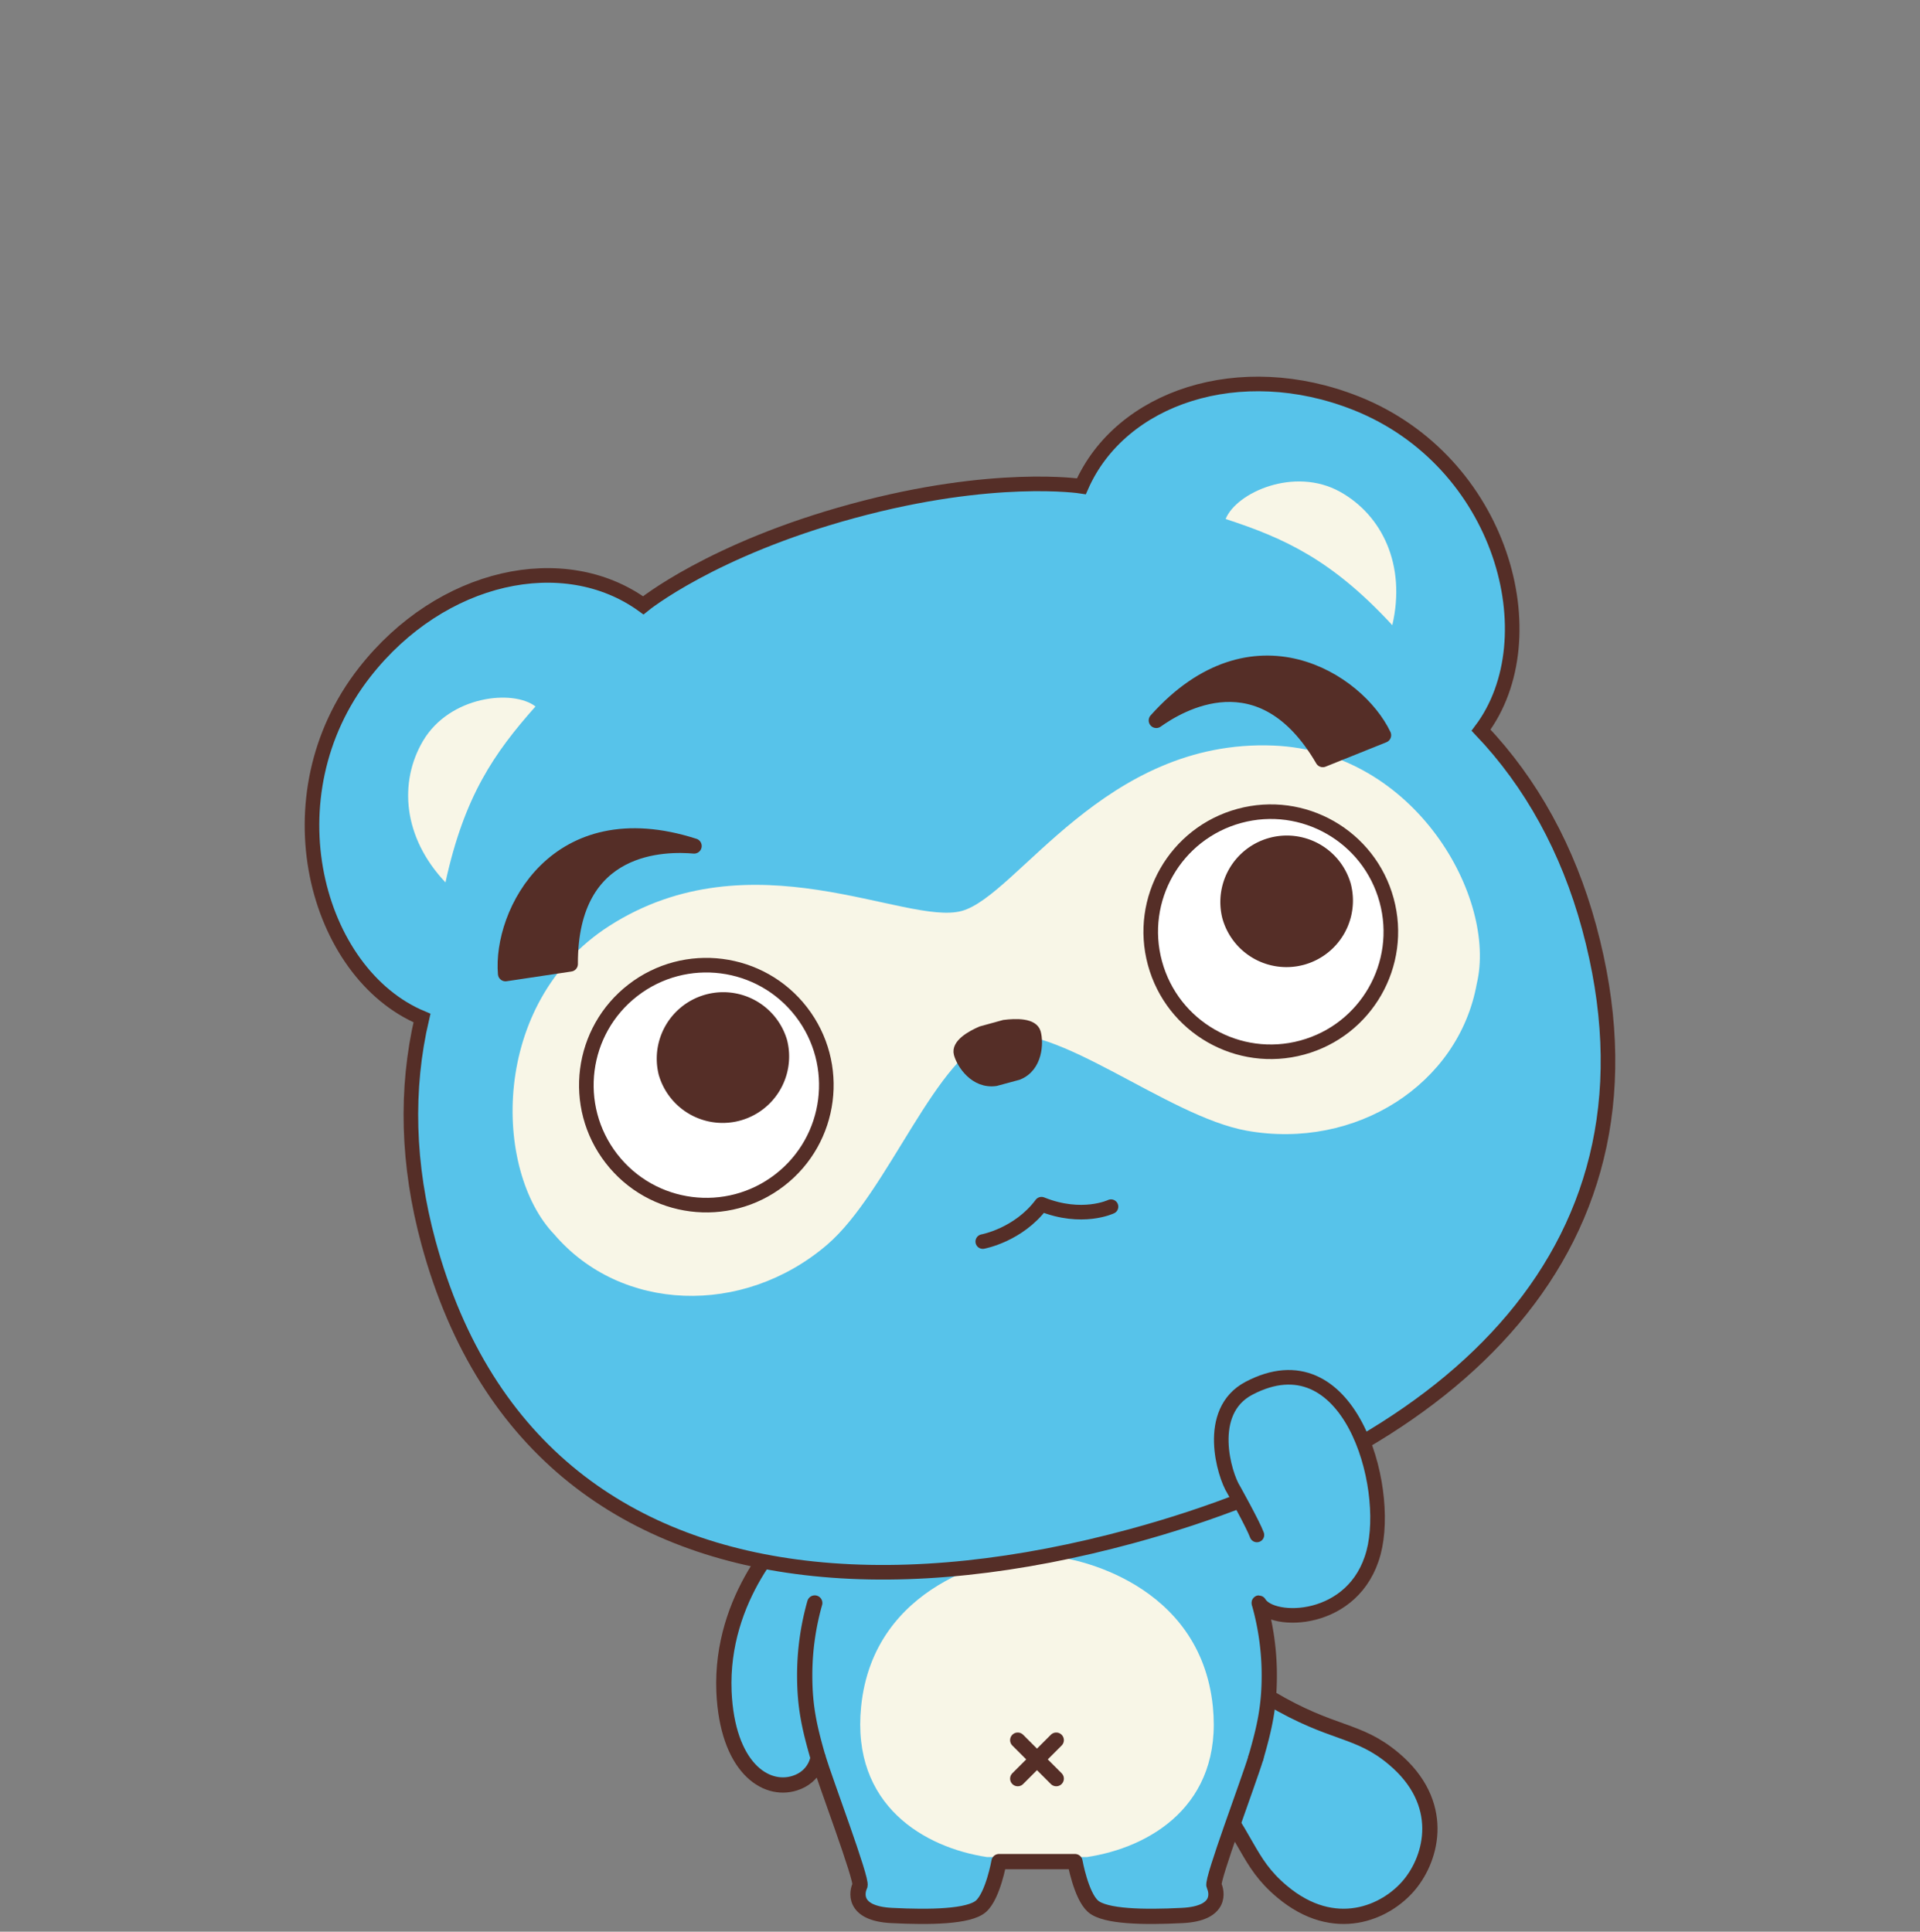 <svg width="160" height="161" viewBox="0 0 160 161" fill="none" xmlns="http://www.w3.org/2000/svg"><rect x="0" y="0" width="160" height="161" fill="#808080" stroke="none"/><path d="M93.12 136.703c-.873 1.044-1.711 3.299-.165 5.195 1.546 1.897 3.739 2.55 7.148 6.529 3.979 4.639 3.711 6.701 6.742 9.237 4.377 3.67 8.652 1.759 10.59-.557 1.938-2.316 3.086-6.852-1.292-10.528-3.031-2.543-5.01-1.918-10.267-5.031-4.509-2.667-5.533-4.715-7.67-5.911-2.138-1.195-4.213.021-5.086 1.066z" fill="#57C3EA" stroke="#552E27" stroke-width="1.271" stroke-miterlimit="10"/><path d="M86.412 155.162h-3.161s-.502 2.831-1.498 3.718c-.997.886-4.275.935-7.43.777-3.38-.165-2.886-2.055-2.66-2.495.22-.447-2.92-8.763-3.49-10.666 0 0-.193 1.573-1.945 2.13-2.468.777-5.622-1.368-5.897-7.635-.316-7.863 4.983-13.313 6.501-14.591 0 0 7.512-6.144 19.587-6.144 16.756-2.213 18.336 7.69 18.336 7.69 3.54 6.303.179 5.663.179 5.663 1.732 7.388-.268 12.887-.268 12.887-.57 1.91-3.711 10.226-3.491 10.666.22.446.721 2.33-2.66 2.495-3.161.158-6.433.109-7.43-.777-.996-.887-1.497-3.718-1.497-3.718h-3.176z" fill="#57C3EA"/><path d="M90.59 154.776c5.162-.776 11.313-4.268 10.482-12.535-1.038-10.282-11.484-12.481-13.697-12.536h-1.918c-2.22.055-12.666 2.254-13.697 12.536-.832 8.26 5.326 11.759 10.48 12.535h8.35z" fill="#F8F6E7"/><path d="M84.811 145.033l3.21 3.21m-3.21 0l3.21-3.21" stroke="#552E27" stroke-width="1.271" stroke-miterlimit="10" stroke-linecap="round"/><path d="M104.659 146.488c.722-2.502 1.114-4.227 1.114-6.852 0-2.096-.296-4.117-.839-6.034m-36.762 12.886c-.721-2.502-1.113-4.227-1.113-6.852a22.1 22.1 0 01.838-6.034" stroke="#552E27" stroke-width="1.271" stroke-linecap="round" stroke-linejoin="round"/><path d="M104.659 146.49c-.57 1.91-3.711 10.226-3.491 10.666.22.446.721 2.33-2.66 2.494-3.161.159-6.433.11-7.43-.776-.996-.887-1.497-3.718-1.497-3.718h-6.33s-.502 2.831-1.498 3.718c-.997.886-4.275.935-7.43.776-3.38-.164-2.886-2.054-2.66-2.494.22-.447-2.92-8.763-3.49-10.666 0 0-.193 1.573-1.945 2.13-2.468.777-5.622-1.368-5.897-7.635-.316-7.863 4.983-13.313 6.501-14.591 0 0 7.512-6.144 19.587-6.144s19.587 6.144 19.587 6.144" stroke="#552E27" stroke-width="1.271" stroke-linecap="round" stroke-linejoin="round"/><path d="M112.968 33.592c-9.635-3.807-19.58-.508-22.851 6.935 0 0-7.278-1.141-19.044 2.062-11.766 3.195-17.47 7.862-17.47 7.862-6.584-4.77-16.831-2.578-23.216 5.58-8.103 10.35-4.089 25.12 4.777 28.817-1.389 5.917-1.217 12.24.543 18.714 4.728 17.401 16.83 25.6 32.08 27.188 8.152.852 17.196-.186 26.501-2.715 26.707-7.257 45.394-24.061 38.136-50.76-1.759-6.475-4.81-12.014-9.003-16.42 5.773-7.676 1.76-22.445-10.467-27.27l.014.007z" fill="#57C3EA"/><path d="M82.97 86.344c4.927-1.34 14.28 6.708 20.933 7.897 9.079 1.622 17.656-3.862 19.161-12.254 1.704-7.1-5.086-19.367-16.948-19.848-14.089-.57-21.319 12.515-25.978 13.787-4.66 1.264-17.518-6.364-29.38 1.257-9.986 6.42-9.636 20.432-4.57 25.697 5.538 6.481 15.717 6.866 22.727.873 5.134-4.392 9.127-16.061 14.054-17.402" fill="#F8F6E7"/><path d="M112.968 33.592c-9.635-3.807-19.58-.508-22.851 6.935 0 0-7.278-1.141-19.044 2.062-11.766 3.195-17.47 7.862-17.47 7.862-6.584-4.77-16.831-2.578-23.216 5.58-8.103 10.35-4.089 25.12 4.777 28.817-1.389 5.917-1.217 12.24.543 18.714 4.728 17.401 16.83 25.6 32.08 27.188 8.152.852 17.196-.186 26.501-2.715 26.707-7.257 45.394-24.061 38.136-50.76-1.759-6.475-4.81-12.014-9.003-16.42 5.773-7.676 1.76-22.445-10.467-27.27l.014.007z" stroke="#552E27" stroke-width="1.216" stroke-miterlimit="10"/><path d="M102.13 43.255c4.948 1.609 8.893 3.43 13.896 8.852.014-.048.035.035 0 0 1.162-5.023-.852-9.168-4.357-11.12-3.814-2.116-8.646.07-9.532 2.268m-57.51 15.622c-3.45 3.89-5.931 7.457-7.505 14.666-.034-.034-.014.048 0 0-3.546-3.746-3.903-8.343-1.87-11.793 2.22-3.76 7.492-4.316 9.368-2.873" fill="#F8F6E7"/><path d="M81.897 103.479s2.97-.537 4.894-3.114c3.381 1.361 5.793.206 5.793.206" stroke="#552E27" stroke-width="1.216" stroke-linecap="round" stroke-linejoin="round"/><path d="M84.728 89.22c1.41-.577 1.389-2.412 1.217-3.038-.172-.625-2.151-.385-2.151-.385l-1.856.502s-1.828.79-1.656 1.416c.172.625 1.086 2.22 2.59 2.007l1.856-.502z" fill="#552E27" stroke="#552E27" stroke-width=".632" stroke-miterlimit="10"/><path d="M84.853 89.698l-1.856.502c-1.856.268-2.969-1.505-3.196-2.35-.247-.907 1.107-1.643 1.938-2l1.925-.53c.969-.123 2.508-.178 2.755.73.234.844.172 2.94-1.511 3.628-.021.007-.042.014-.055.02zm-.997-3.408l-1.787.488c-.57.254-1.237.694-1.306.886.131.399.88 1.732 2.041 1.567l1.767-.481c1.058-.454 1.03-1.966.9-2.44-.117-.062-.92-.11-1.608-.02" fill="#552E27"/><path d="M83.856 86.29l-1.787.488c-.57.254-1.237.694-1.306.886.131.399.88 1.732 2.041 1.567l1.767-.481c1.058-.454 1.03-1.966.9-2.44-.117-.062-.92-.11-1.608-.02m.99 3.408l-1.856.502c-1.856.268-2.969-1.505-3.196-2.35-.247-.907 1.107-1.643 1.938-2l1.925-.53c.969-.123 2.508-.178 2.755.73.234.844.172 2.94-1.511 3.628-.021.007-.042.014-.055.02z" stroke="#552E27" stroke-width=".632" stroke-miterlimit="10"/><path d="M115.552 75.034c1.45 5.326-1.697 10.825-7.03 12.275-5.327 1.45-10.825-1.698-12.275-7.031-1.45-5.326 1.698-10.824 7.031-12.275 5.326-1.45 10.824 1.698 12.274 7.031z" fill="#fff"/><path d="M115.552 75.034c1.45 5.326-1.697 10.825-7.03 12.275-5.327 1.45-10.825-1.698-12.275-7.031-1.45-5.326 1.698-10.824 7.031-12.275 5.326-1.45 10.824 1.698 12.274 7.031z" stroke="#552E27" stroke-width="1.216" stroke-miterlimit="10"/><path d="M68.51 87.817c1.45 5.326-1.698 10.825-7.031 12.275-5.327 1.45-10.825-1.698-12.275-7.031-1.45-5.326 1.698-10.824 7.03-12.275 5.334-1.45 10.825 1.698 12.275 7.031z" fill="#fff"/><path d="M64.977 98.355c4.37-3.377 5.174-9.657 1.797-14.027-3.377-4.37-9.657-5.174-14.027-1.797-4.37 3.378-5.174 9.658-1.797 14.027 3.377 4.37 9.657 5.175 14.027 1.797z" stroke="#552E27" stroke-width="1.216" stroke-miterlimit="10"/><path d="M55.204 89.514a5.225 5.225 0 0010.082-2.742 5.225 5.225 0 00-10.082 2.742zm46.96-13.078a5.226 5.226 0 006.413 3.67 5.227 5.227 0 003.67-6.412 5.226 5.226 0 00-10.083 2.742z" fill="#552E27" stroke="#552E27" stroke-width=".632" stroke-miterlimit="10"/><path d="M57.843 70.511c-2.26-.192-10.357-.364-10.316 9.835l-5.401.81c-.433-5.037 4.22-14.343 15.71-10.645h.007zm38.514-10.465c1.85-1.313 8.749-5.553 13.876 3.264 0 0 3.801-1.525 5.065-2.034-2.171-4.563-10.9-10.233-18.94-1.23z" fill="#552E27" stroke="#552E27" stroke-width="1.265" stroke-linecap="round" stroke-linejoin="round"/><path d="M104.927 133.595c1.065 1.807 7.965 1.752 9.539-4.206 1.492-5.643-2.082-18.048-10.384-13.684-3.691 1.938-2.034 7.272-1.285 8.44 0 0 1.635 2.928 1.945 3.787" fill="#57C3EA"/><path d="M104.927 133.595c1.065 1.807 7.965 1.752 9.539-4.206 1.492-5.643-2.082-18.048-10.384-13.684-3.691 1.938-2.034 7.272-1.285 8.44 0 0 1.635 2.928 1.945 3.787" stroke="#552E27" stroke-width="1.216" stroke-linecap="round" stroke-linejoin="round"/></svg>
